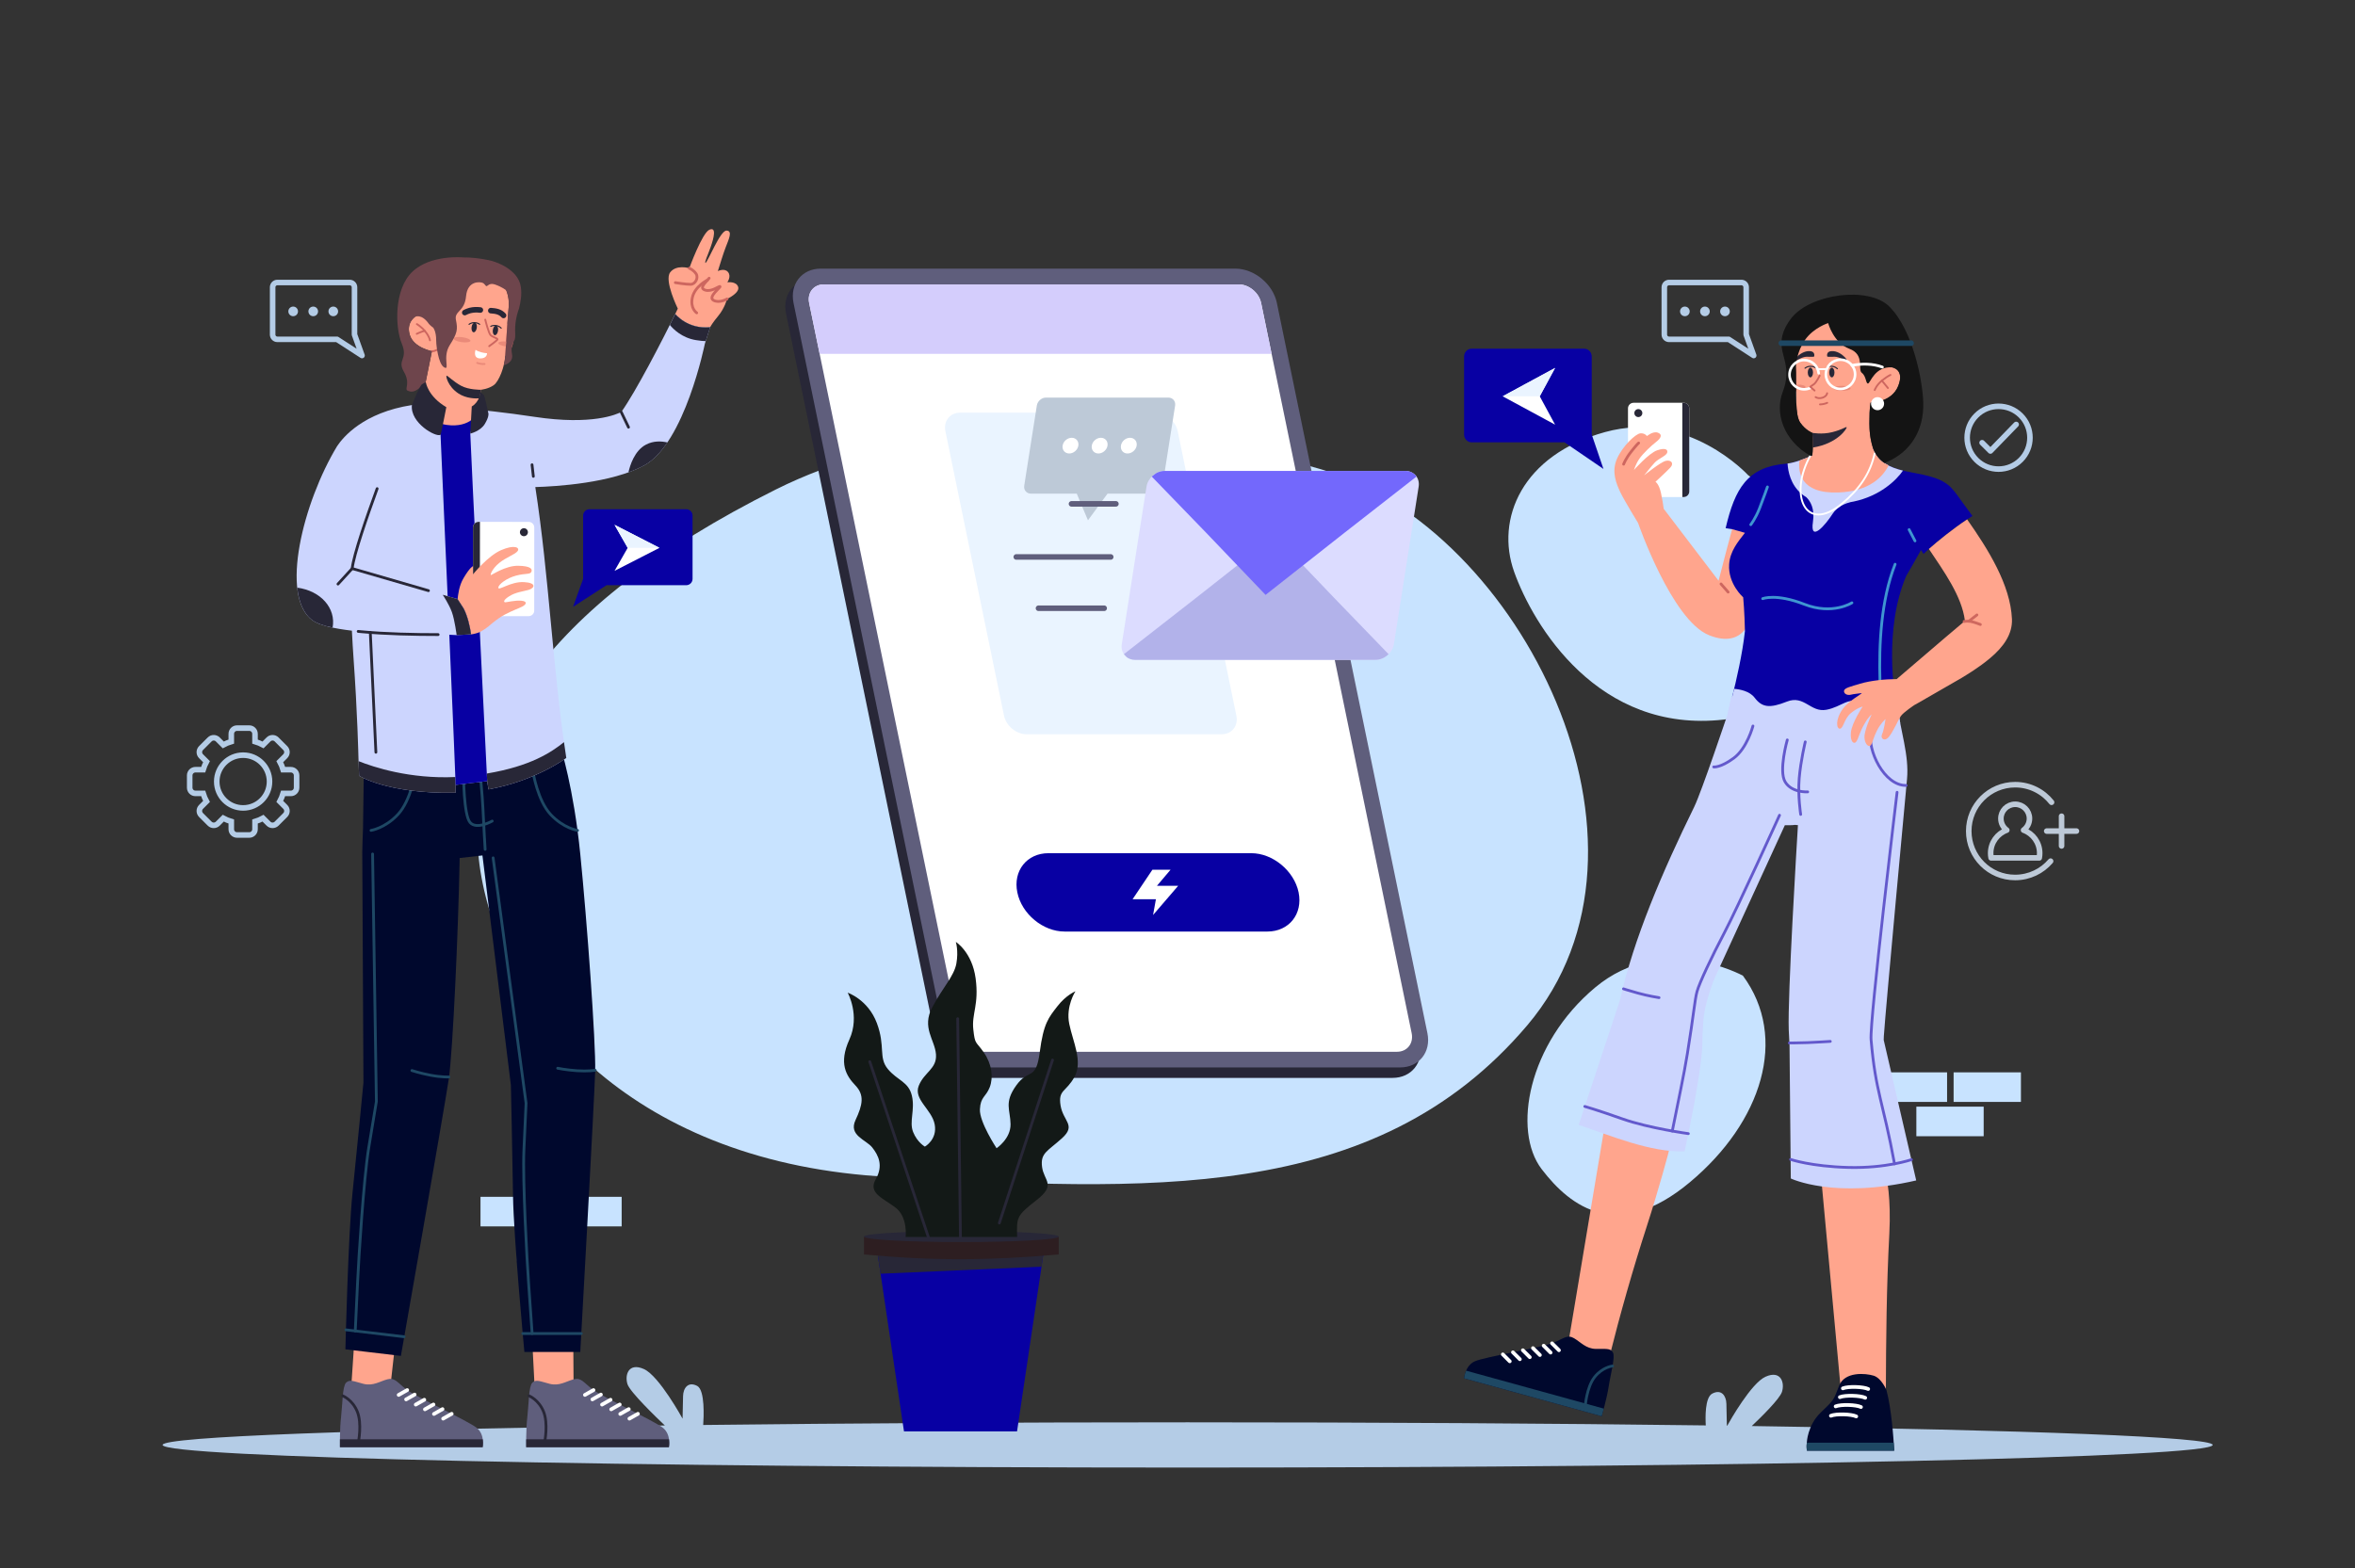 <svg xmlns:inkscape="http://www.inkscape.org/namespaces/inkscape" xmlns:sodipodi="http://sodipodi.sourceforge.net/DTD/sodipodi-0.dtd" xmlns="http://www.w3.org/2000/svg" xmlns:svg="http://www.w3.org/2000/svg" id="Layer_1" x="0px" y="0px" viewBox="0 0 1801.68 1200" style="enable-background:new 0 0 1801.68 1200;" xml:space="preserve" sodipodi:docname="e574cf93-d0ba-40b0-bd45-c2b66b6b2fed.svg"><rect x="0" y="0" width="1801.68" height="1200" fill="#333333" stroke="none"/><defs id="defs154"></defs><style type="text/css" id="style1">	.st0{display:none;fill-rule:evenodd;clip-rule:evenodd;fill:#EAF4FF;}	.st1{fill-rule:evenodd;clip-rule:evenodd;fill:#C8E3FF;}	.st2{fill-rule:evenodd;clip-rule:evenodd;fill:#B4CCE6;}			.st3{fill-rule:evenodd;clip-rule:evenodd;fill:none;stroke:#B4CCE6;stroke-width:4.252;stroke-linecap:round;stroke-linejoin:round;stroke-miterlimit:22.926;}	.st4{fill-rule:evenodd;clip-rule:evenodd;fill:none;stroke:#B4CCE6;stroke-width:4.252;stroke-miterlimit:22.926;}	.st5{fill-rule:evenodd;clip-rule:evenodd;fill:#FFA58D;}	.st6{fill-rule:evenodd;clip-rule:evenodd;fill:#5F5E7C;}	.st7{fill-rule:evenodd;clip-rule:evenodd;fill:#282737;}			.st8{fill-rule:evenodd;clip-rule:evenodd;fill:none;stroke:#282737;stroke-width:2.126;stroke-linecap:round;stroke-linejoin:round;stroke-miterlimit:22.926;}			.st9{fill-rule:evenodd;clip-rule:evenodd;fill:none;stroke:#FFFFFF;stroke-width:2.835;stroke-linecap:round;stroke-linejoin:round;stroke-miterlimit:22.926;}	.st10{fill-rule:evenodd;clip-rule:evenodd;fill:#00082D;}			.st11{fill-rule:evenodd;clip-rule:evenodd;fill:none;stroke:#1E4864;stroke-width:2.126;stroke-linecap:round;stroke-linejoin:round;stroke-miterlimit:22.926;}			.st12{fill-rule:evenodd;clip-rule:evenodd;fill:none;stroke:#CD665F;stroke-width:2.126;stroke-linecap:round;stroke-linejoin:round;stroke-miterlimit:22.926;}	.st13{fill-rule:evenodd;clip-rule:evenodd;fill:#CCD5FE;}	.st14{fill-rule:evenodd;clip-rule:evenodd;fill:#0800A3;}	.st15{fill-rule:evenodd;clip-rule:evenodd;fill:#CD665F;}			.st16{fill-rule:evenodd;clip-rule:evenodd;fill:none;stroke:#282737;stroke-width:0.85;stroke-linecap:round;stroke-linejoin:round;stroke-miterlimit:22.926;}	.st17{fill-rule:evenodd;clip-rule:evenodd;fill:#EA8A79;}			.st18{fill-rule:evenodd;clip-rule:evenodd;fill:none;stroke:#282737;stroke-width:4.252;stroke-linecap:round;stroke-linejoin:round;stroke-miterlimit:22.926;}			.st19{fill-rule:evenodd;clip-rule:evenodd;fill:none;stroke:#CD665F;stroke-width:1.417;stroke-linecap:round;stroke-linejoin:round;stroke-miterlimit:22.926;}	.st20{fill-rule:evenodd;clip-rule:evenodd;fill:#6E454C;}			.st21{fill-rule:evenodd;clip-rule:evenodd;fill:none;stroke:#EA8A79;stroke-width:1.417;stroke-linecap:round;stroke-linejoin:round;stroke-miterlimit:22.926;}	.st22{fill-rule:evenodd;clip-rule:evenodd;fill:#FFFFFF;}	.st23{fill-rule:evenodd;clip-rule:evenodd;fill:#D4CDFC;}	.st24{fill-rule:evenodd;clip-rule:evenodd;fill:#EAF4FF;}	.st25{fill-rule:evenodd;clip-rule:evenodd;fill:#BDC9D7;}	.st26{fill-rule:evenodd;clip-rule:evenodd;fill:#DCDCFF;}	.st27{fill-rule:evenodd;clip-rule:evenodd;fill:#B2B2EA;}	.st28{fill-rule:evenodd;clip-rule:evenodd;fill:#7368FC;}			.st29{fill-rule:evenodd;clip-rule:evenodd;fill:none;stroke:#5F5E7C;stroke-width:4.252;stroke-linecap:round;stroke-linejoin:round;stroke-miterlimit:22.926;}			.st30{fill-rule:evenodd;clip-rule:evenodd;fill:none;stroke:#BDC9D7;stroke-width:4.252;stroke-linecap:round;stroke-linejoin:round;stroke-miterlimit:22.926;}	.st31{fill-rule:evenodd;clip-rule:evenodd;fill:#2D1E21;}	.st32{fill-rule:evenodd;clip-rule:evenodd;fill:#131917;}			.st33{fill-rule:evenodd;clip-rule:evenodd;fill:none;stroke:#3F96D1;stroke-width:2.126;stroke-linecap:round;stroke-linejoin:round;stroke-miterlimit:22.926;}			.st34{fill-rule:evenodd;clip-rule:evenodd;fill:none;stroke:#FFFFFF;stroke-width:1.417;stroke-linecap:round;stroke-linejoin:round;stroke-miterlimit:22.926;}	.st35{fill-rule:evenodd;clip-rule:evenodd;fill:#141414;}	.st36{fill-rule:evenodd;clip-rule:evenodd;fill:none;stroke:#FFFFFF;stroke-width:1.984;stroke-miterlimit:22.926;}			.st37{fill-rule:evenodd;clip-rule:evenodd;fill:none;stroke:#FFFFFF;stroke-width:2.126;stroke-linecap:round;stroke-linejoin:round;stroke-miterlimit:22.926;}			.st38{fill-rule:evenodd;clip-rule:evenodd;fill:none;stroke:#FFFFFF;stroke-width:1.984;stroke-linecap:round;stroke-linejoin:round;stroke-miterlimit:22.926;}	.st39{fill-rule:evenodd;clip-rule:evenodd;fill:#1E4864;}			.st40{fill-rule:evenodd;clip-rule:evenodd;fill:none;stroke:#6359CC;stroke-width:2.126;stroke-linecap:round;stroke-linejoin:round;stroke-miterlimit:22.926;}			.st41{fill-rule:evenodd;clip-rule:evenodd;fill:none;stroke:#CE685F;stroke-width:2.126;stroke-linecap:round;stroke-linejoin:round;stroke-miterlimit:22.926;}			.st42{fill-rule:evenodd;clip-rule:evenodd;fill:none;stroke:#1E4864;stroke-width:4.252;stroke-linecap:round;stroke-linejoin:round;stroke-miterlimit:22.926;}</style><rect y="0" class="st0" width="1801.68" height="1200" id="rect1"></rect><path class="st1" d="M1012.41,359.65c0,0-239-75-419,15s-244,194-225,297c19,103,117,219,312,229c195,10,371,22,488-116  S1162.41,404.65,1012.41,359.65L1012.41,359.65z M1333.41,746.65c35,47.5,14.5,112-40.5,158c-55,46-91,19.5-113.5-10  c-22.5-29.5-10.5-96,41-139C1271.91,712.65,1333.41,746.65,1333.41,746.65L1333.41,746.65z M1337.41,363.65c46,31,78,176-18.5,187  c-96.5,11-146-72.5-160.5-113s6-89.5,69.5-107C1291.41,313.15,1337.41,363.65,1337.41,363.65z" id="path1"></path><path class="st2" d="M908.59,1088.43c144.63,0,280.09,0.87,396.41,2.37c-0.35-5.89-0.72-21.38,4.97-24.35  c7.05-3.67,10.65,1.8,10.8,7.73c0.13,5.2,0.32,14.6,0.37,16.84l0.28,0c2.25-4.05,18.42-32.59,29.28-37.47  c11.7-5.25,14.85,4.42,12.6,11.55c-1.74,5.5-16.49,19.91-23.12,26.18c212.44,3.1,352.62,8.42,352.62,14.46  c0,9.56-351.1,17.32-784.2,17.32s-784.2-7.75-784.2-17.32c0-6.34,154.2-11.88,384.24-14.9c-6.12-5.79-26.67-25.56-28.59-31.61  c-2.25-7.13,0.9-16.8,12.6-11.55c11.7,5.25,29.55,37.95,29.55,37.95s0.22-11.4,0.38-17.33s3.75-11.4,10.8-7.73  c6.1,3.18,5.01,24.27,4.61,29.9C648.34,1089.17,774.53,1088.43,908.59,1088.43z" id="path2"></path><g id="g4">	<path class="st3" d="M267.57,216.19H212.2c-1.99,0-3.62,1.63-3.62,3.62v36.25c0,1.99,1.63,3.62,3.62,3.62h45.63l19.13,12.38   l-5.75-16v-36.25C271.2,217.82,269.57,216.19,267.57,216.19z" id="path3"></path>	<path class="st2" d="M239.64,234.6c-2.04,0-3.69,1.65-3.69,3.69c0,2.04,1.65,3.69,3.69,3.69c2.04,0,3.69-1.65,3.69-3.69   C243.33,236.25,241.67,234.6,239.64,234.6L239.64,234.6z M254.98,234.6c-2.04,0-3.69,1.65-3.69,3.69c0,2.04,1.65,3.69,3.69,3.69   s3.69-1.65,3.69-3.69C258.67,236.25,257.02,234.6,254.98,234.6L254.98,234.6z M224.29,234.6c-2.04,0-3.69,1.65-3.69,3.69   c0,2.04,1.65,3.69,3.69,3.69s3.69-1.65,3.69-3.69C227.98,236.25,226.33,234.6,224.29,234.6z" id="path4"></path></g><path class="st4" d="M160.42,565.85l-6.63,6.63c-1.7,1.7-1.7,4.49,0,6.19l4.19,4.19c-1.05,1.94-1.91,3.99-2.55,6.15h-5.92  c-2.41,0-4.38,1.97-4.38,4.38v9.38c0,2.41,1.97,4.38,4.38,4.38h5.92c0.64,2.15,1.49,4.21,2.55,6.15l-4.19,4.19  c-1.7,1.7-1.7,4.49,0,6.19l6.63,6.63c1.7,1.7,4.49,1.7,6.19,0l4.19-4.19c1.94,1.05,3.99,1.91,6.15,2.55v5.92  c0,2.41,1.97,4.38,4.38,4.38h9.38c2.41,0,4.38-1.97,4.38-4.38v-5.92c2.15-0.64,4.21-1.49,6.15-2.55l4.19,4.19  c1.7,1.7,4.49,1.7,6.19,0l6.63-6.63c1.7-1.7,1.7-4.49,0-6.19l-4.19-4.19c1.05-1.94,1.91-3.99,2.55-6.15h5.92  c2.41,0,4.38-1.97,4.38-4.38v-9.38c0-2.41-1.97-4.38-4.38-4.38h-5.92c-0.64-2.15-1.49-4.21-2.55-6.15l4.19-4.19  c1.7-1.7,1.7-4.49,0-6.19l-6.63-6.63c-1.7-1.7-4.49-1.7-6.19,0l-4.19,4.19c-1.94-1.05-3.99-1.91-6.15-2.55v-5.92  c0-2.41-1.97-4.38-4.38-4.38h-9.38c-2.41,0-4.38,1.97-4.38,4.38v5.92c-2.15,0.64-4.21,1.49-6.15,2.55l-4.19-4.19  C164.91,564.15,162.12,564.15,160.42,565.85L160.42,565.85z M186.01,577.89c-11.15,0-20.19,9.04-20.19,20.19  c0,11.15,9.04,20.19,20.19,20.19c11.15,0,20.19-9.04,20.19-20.19C206.2,586.92,197.16,577.89,186.01,577.89z" id="path5"></path><g id="g66">	<path class="st1" d="M367.6,915.87h51.5v22.63h-51.5V915.87L367.6,915.87z M395.6,942.12h51.5v22.63h-51.5V942.12L395.6,942.12z    M424.1,915.87h51.5v22.63h-51.5V915.87z" id="path6"></path>	<polygon class="st5" points="438.61,1030.9 438.83,1060.9 408.98,1060.9 407.48,1031.72  " id="polygon6"></polygon>	<path class="st6" d="M402.56,1107.47h109.2c0,0,1.88-9.45-4.42-14.7s-47.02-24-54.15-29.63c-7.13-5.63-8.72-9.13-14.42-7.59   s-10.88,5.29-18.15,3.45c-7.27-1.84-10.5-3.71-13.35-0.9c-2.85,2.81-2.7,16.54-3.82,26.06   C402.32,1093.69,402.56,1107.47,402.56,1107.47z" id="path7"></path>	<path class="st7" d="M402.56,1107.47h109.2c0,0,0.54-2.72,0.07-6.06H402.56C402.52,1105,402.56,1107.47,402.56,1107.47z" id="path8"></path>	<path class="st8" d="M416.72,1103.44c0,0,2.85-14.1-0.9-23.25c-3.75-9.15-11.07-12-11.07-12" id="path9"></path>	<line class="st9" x1="481.52" y1="1085.62" x2="488.05" y2="1081.92" id="line9"></line>	<line class="st9" x1="474.5" y1="1082.04" x2="481.03" y2="1078.33" id="line10"></line>	<line class="st9" x1="467.59" y1="1078.5" x2="474.11" y2="1074.8" id="line11"></line>	<line class="st9" x1="460.58" y1="1074.88" x2="467.1" y2="1071.17" id="line12"></line>	<line class="st9" x1="453.19" y1="1070.9" x2="459.71" y2="1067.2" id="line13"></line>	<line class="st9" x1="447.5" y1="1067.47" x2="454.03" y2="1063.76" id="line14"></line>	<polygon class="st5" points="301.85,1032.57 298.53,1062.38 268.89,1058.87 270.84,1029.72  " id="polygon14"></polygon>	<path class="st10" d="M346.27,576.3c0,0,0.89,4.51,1.96,12.88c3.84-1.78,8.14-2.89,12.87-2.83c2.26,0.03,4.39,0.33,6.4,0.84v-19.79   l57.39-6.29l3.98,10.73c0,0,9.97,30.75,15.07,81.75s12,144.6,11.4,166.2c-0.6,21.6-11.4,214.8-11.4,214.8h-42.75   c0,0-8.25-87.6-8.7-119.4c-0.45-31.8-1.65-84.9-1.65-84.9l-21.75-175.65l-17.44,1.97c-0.01,0.88-0.03,1.76-0.04,2.66   c-0.95,51.25-5.13,145.01-8.27,166.38c-3.14,21.38-36.64,211.96-36.64,211.96l-42.45-5.04c0,0,2.13-87.96,5.43-119.59   c3.3-31.63,8.37-84.5,8.37-84.5l-0.81-159.39h0l0-0.01l-0.08-16.09h0v-0.02l-0.01-1.48l0.03-0.29c0.05-2.96,0.18-9.36,0.55-17.5   l0.87-62.6l7.25-6.42l57.73,0.52L346.27,576.3z" id="path14"></path>	<path class="st6" d="M260.06,1107.47h109.2c0,0,1.88-9.45-4.42-14.7c-6.3-5.25-47.02-24-54.15-29.63   c-7.13-5.63-8.72-9.13-14.42-7.59c-5.7,1.54-10.88,5.29-18.15,3.45c-7.27-1.84-10.5-3.71-13.35-0.9   c-2.85,2.81-2.7,16.54-3.82,26.06C259.82,1093.69,260.06,1107.47,260.06,1107.47z" id="path15"></path>	<path class="st7" d="M260.06,1107.47h109.2c0,0,0.54-2.72,0.07-6.06H260.06C260.02,1105,260.06,1107.47,260.06,1107.47z" id="path16"></path>	<path class="st8" d="M274.22,1103.44c0,0,2.85-14.1-0.9-23.25c-3.75-9.15-11.07-12-11.07-12" id="path17"></path>	<line class="st9" x1="339.02" y1="1085.62" x2="345.55" y2="1081.92" id="line17"></line>	<line class="st9" x1="332" y1="1082.04" x2="338.53" y2="1078.33" id="line18"></line>	<line class="st9" x1="325.09" y1="1078.5" x2="331.61" y2="1074.8" id="line19"></line>	<line class="st9" x1="318.08" y1="1074.88" x2="324.6" y2="1071.17" id="line20"></line>	<line class="st9" x1="310.69" y1="1070.9" x2="317.21" y2="1067.2" id="line21"></line>	<line class="st9" x1="305" y1="1067.47" x2="311.53" y2="1063.76" id="line22"></line>	<path class="st11" d="M426.64,817.47c0,0,6.53,1.35,14.81,1.91c8.29,0.56,13.9-0.34,13.9-0.34" id="path22"></path>	<line class="st11" x1="444.72" y1="1020.49" x2="399.92" y2="1020.49" id="line23"></line>	<path class="st11" d="M377.26,656.45l25.2,187.8c0,0-0.6,11.85-1.65,35.85c-1.05,24,2.4,85.65,3.6,102   c1.2,16.35,2.7,38.39,2.7,38.39" id="path23"></path>	<path class="st11" d="M407.85,591.12c0,0,3.45,21.45,13.35,32.1c9.9,10.65,20.63,12.25,20.63,12.25" id="path24"></path>	<path class="st11" d="M315.12,819.22c0,0,6.32,2.11,14.48,3.64c8.16,1.54,13.84,1.3,13.84,1.3" id="path25"></path>	<line class="st11" x1="309.14" y1="1022.95" x2="264.65" y2="1017.67" id="line25"></line>	<path class="st11" d="M285.05,653.5l2.89,189.46c0,0-1.99,11.7-5.86,35.41c-3.87,23.71-7.71,85.34-8.45,101.71   c-0.74,16.38-1.84,38.44-1.84,38.44" id="path26"></path>	<path class="st11" d="M367.11,589.99c0,0,1.95,18.6,2.4,29.4c0.45,10.8,1.65,30.6,1.65,30.6" id="path27"></path>	<path class="st11" d="M376.56,628.32c0,0-12,6.9-16.95,1.05c-4.95-5.85-4.95-36.45-4.95-36.45" id="path28"></path>	<path class="st11" d="M317.82,591.12c0,0-3.45,21.45-13.35,32.1c-9.9,10.65-20.63,12.25-20.63,12.25" id="path29"></path>	<path class="st5" d="M518.55,236.16c0,0-10.58-21.46-5.85-27.72c4.73-6.26,14.63-3.19,14.63-3.19s9.82-27.03,15.4-29.46   c5.58-2.43,3.43,6.21,0.98,13.17c-2.44,6.97-4.8,11.51-4.02,12.32c2.11-1.25,11.28-25,16.15-24.82c4.88,0.19,1.69,6.63-0.69,12.88   c-2.19,5.76-4.04,12.15-5.95,18.1l0,0.01l0,0.01l0,0l0,0l0,0l0,0c0,0,5.07-2.57,7.79,0.75c2.72,3.32-0.55,7.81-0.55,7.81   s6.89-0.96,8.3,3.58c1.41,4.54-8.52,9.19-8.52,9.19s-1.65,6.85-6.76,13c-4.09,4.92-5.68,7.7-6.15,8.61   c-17.44,1.72-26.7-10.17-26.7-10.17h0C517.31,238.77,517.96,237.41,518.55,236.16z" id="path30"></path>	<path class="st12" d="M516.66,216.28c0,0,8.2,1.38,11.77,1.31s6.17-5.13,4.06-8.17c-2.11-3.04-5.17-4.18-5.17-4.18" id="path31"></path>	<path class="st12" d="M556.22,228.8c0,0-5.99,3.52-10.44,0.96c-4.45-2.56,5.87-10.07,5.07-10.52c-0.8-0.45-6.39,4.39-11.41,2.74   s0.75-5.98,3.08-9.1" id="path32"></path>	<path class="st12" d="M533,239.41c0,0-5.26-3.38-3.27-11.92c1.99-8.54,11.62-13.24,11.62-13.24" id="path33"></path>	<path class="st13" d="M409.53,372.73c10.68,69.21,13.11,137.82,23.7,207.27c0,0-22.86,17.38-59.53,24.09l-0.99-6.32l-24.13,2.88v6   c-0.24,0.01-0.47,0.01-0.71,0.02c-51.45,0.9-73.16-13.01-73.16-13.01l-0.49-14.25c0,0-0.76-34.1-3.76-75.85   c-0.41-5.66-0.83-12.8-1.25-20.93c-13.71-1.63-24.89-4.11-30.04-7.82c-25.54-18.43-7.06-90.72,18.71-133.35   c4.63-7,20.19-25.72,57.22-31.48c0.6-0.09,1.21-0.18,1.81-0.27c8.55,0.43,48.79,2.71,91.8,9.25c44.62,6.78,63.6-2.13,66.35-3.61   c0.16-0.03,0.28-0.09,0.36-0.2c10.86-15.25,31.39-54.77,41.15-74.93h0c0,0,9.26,11.9,26.7,10.17c-1.39,4.24-2.72,8.48-4.03,12.7   c-0.03,0.13-15.32,76-46.29,92.99C468.15,369.71,425.52,372.26,409.53,372.73L409.53,372.73z M539.27,263.12l-0.38,1.22   C539.13,263.6,539.25,263.18,539.27,263.12z" id="path34"></path>	<path class="st7" d="M431.47,567.93c0.56,4.02,1.15,8.05,1.76,12.08c0,0-22.86,17.38-59.53,24.09l-0.99-6.32l-0.29-5.83   C406.12,586.33,421.92,575.58,431.47,567.93L431.47,567.93z M348.59,600.66v6c-0.24,0.01-0.47,0.01-0.71,0.02   c-51.45,0.9-73.16-13.01-73.16-13.01l-0.38-11.19c11.58,4.62,39.24,13.74,74.05,12.14C348.52,598.08,348.59,600.18,348.59,600.66z" id="path35"></path>	<path class="st7" d="M510.59,338.59c-5.17,7.63-11.03,13.89-17.61,17.5c-3.72,2.04-7.84,3.83-12.2,5.4   c1.11-5.07,4.58-16.69,13.55-21.32C500,337.24,505.97,337.53,510.59,338.59z" id="path36"></path>	<path class="st7" d="M254.46,480.3c-6.79-1.43-12.14-3.23-15.27-5.49c-6.9-4.98-10.59-13.9-11.78-25.11   C245.42,452.13,257.19,465.44,254.46,480.3z" id="path37"></path>	<path class="st14" d="M372.72,597.78l-24.13,2.88c0-2.68-2.3-56.34-4.85-114.93l5.62,0.3l11.04-0.58   c-0.91-6.37-2.73-14.16-5.76-19.91l-4.58-7.08l-7.6-2.21c-2.77-63.32-5.42-123.5-5.42-123.5l-4.63-6.47   c0.06-5.56,6.62-5.94,14.06-8.25c7.44-2.31,18.81,0.13,18.81,0.13s-5.35,11.35-5.48,13.66   C359.67,334.13,372.72,597.78,372.72,597.78z" id="path38"></path>	<path class="st7" d="M512.46,248.64c1.52-3.05,2.91-5.88,4.14-8.4h0c0,0,9.26,11.9,26.7,10.17c-1.17,3.55-2.29,7.11-3.39,10.65   c-2.03-0.07-4.48-0.3-7.43-0.78C521.64,258.53,515.03,251.81,512.46,248.64z" id="path39"></path>	<path class="st15" d="M384.32,273.59c0,0,7.21-1.86,8.7-13.82c1.5-11.97-6.25-12.42-6.25-12.42L384.32,273.59z" id="path40"></path>	<path class="st5" d="M323.68,216.5c0,0,10.08-15.71,36.12-11.99c26.03,3.71,30.34,20.17,29.36,30.71   c-0.99,10.54-2.14,29.94-2.66,37.65c-0.52,7.71-4.64,18.93-8.82,21.91c-4.18,2.97-9.85,3.49-9.85,3.49l-0.7,6.54h0   c0,0-0.85,8.8-0.97,9.97c-0.12,1.17-6.14,12.99-24.5,10.37c-18.36-2.61-18.11-22.37-18.11-22.37l6.89-34.04   c0,0-13.86-2.65-16.89-12.3c-3.03-9.64,4.05-14.01,4.05-14.01S315.18,230.05,323.68,216.5z" id="path41"></path>	<path class="st16" d="M358.86,248.18c0.69-0.5,2.2-1.37,4.16-1.3c2.71,0.1,3.89,1.32,3.89,1.32" id="path42"></path>	<path class="st7" d="M363.28,246.9c1.1,0.15,1.77,1.92,1.49,3.96c-0.28,2.04-1.4,3.57-2.5,3.41c-1.1-0.15-1.77-1.92-1.49-3.96   C361.06,248.27,362.18,246.75,363.28,246.9z" id="path43"></path>	<path class="st16" d="M383.42,251.11c-0.59-0.62-1.93-1.73-3.88-1.99c-2.69-0.37-4.06,0.63-4.06,0.63" id="path44"></path>	<path class="st7" d="M379.54,249.12c-1.1-0.15-2.22,1.38-2.5,3.41c-0.28,2.04,0.39,3.81,1.49,3.96c1.1,0.15,2.22-1.38,2.5-3.41   C381.3,251.04,380.64,249.27,379.54,249.12z" id="path45"></path>	<path class="st17" d="M353.73,258.04c3.55,0.49,6.31,1.73,6.17,2.77c-0.14,1.05-3.14,1.5-6.69,1.02c-3.55-0.49-6.31-1.73-6.17-2.77   C347.19,258,350.18,257.55,353.73,258.04z" id="path46"></path>	<path class="st18" d="M355.57,239.2c0.95-0.51,3.3-1.65,6.1-1.99c2.67-0.33,4.85-0.11,5.83,0.02" id="path47"></path>	<path class="st18" d="M375.49,237.71c3.71,0.26,7.15,0.77,9.75,3.68" id="path48"></path>	<path class="st19" d="M318.94,248.03c0,0,3.34,1.86,6.51,5.77c3.17,3.92,3.48,6.65,3.48,6.65" id="path49"></path>	<path class="st19" d="M318.83,255.47c0,0,2.65-1.25,3.98-1.69c1.33-0.44,2.15-0.57,2.15-0.57" id="path50"></path>	<path class="st19" d="M336.87,266.05c-1.56,1.26-4.38,2.98-6.43,2.7" id="path51"></path>	<path class="st20" d="M328.18,247.93c0,0,1.4,1.55,3.26,2.82v0c0,0,2.31,2.85,2.26,9.76c-0.01,0.9,0.04,1.77,0.12,2.58l0,0   c0,0,1.25,15.41,6,18.04c4.75,2.62-1.63-7.75,4.25-17c5.88-9.25,6.22-12.14,4.75-19.25c-1.47-7.11,6.62-6.06,7.75-18.25   c1.13-12.19,10.97-10.97,12.72-10.16c1.75,0.81,2.12,2.56,2.97,2.5c0.84-0.06,2.15-2.61,6.26-1.31c5.78,1.96,8.66,4.44,8.78,4.55   c1.86,4.52,2.21,9.16,1.85,13.02c-0.71,7.55-1.5,19.63-2.08,28.71c-0.2,2.98-0.38,5.96-0.58,8.94c-0.14,2.06-0.54,4.37-1.12,6.71   c1.93-0.63,7.51-2.6,6.33-8.58c-0.57-2.86-0.36-5.09,0.2-6.97l0,0l0,0c0.48-1.63,1.22-2.99,1.94-4.26   c0.28-1.26,0.44-2.81,0.32-4.69c-0.38-6.25,0.6-12.72,2.92-19.02c1.19-4.87,2.29-10.27,1.37-16.63   c-2-13.75-20.26-19.17-20.26-19.17l0,0c-1.3-0.46-2.74-0.87-4.35-1.2c-6.85-1.43-13.42-2.13-19.49-2.08l0,0   c0,0-25.01-2.42-39.01,11.08c-14,13.5-13.13,42.5-8,54.75c5.13,12.25-3.75,12.37,1.63,21.62c5.37,9.25,0.13,13.25,2.87,14.5   c2.75,1.25,5.13,1.13,8.88-1.87c2.39-1.91-1,2.1,4.26-1.34l5.46-26.98c0,0-13.86-2.66-16.89-12.3c-3.03-9.64,4.05-14.01,4.05-14.01   s-0.17-1.25-0.3-3.32c0.06,2.1,0.3,3.32,0.3,3.32l0,0C317.6,242.44,322.53,239.77,328.18,247.93z" id="path52"></path>	<path class="st17" d="M387.24,261.36l-0.25,3.81c-3.34-0.52-5.87-1.71-5.73-2.71C381.4,261.49,384.01,261.03,387.24,261.36z" id="path53"></path>	<path class="st19" d="M371.24,244.61c0,0,2.57,10.57,4.19,11.97c1.63,1.4,5.32,2.35,5.22,3.1c-0.1,0.74-6.39,5.22-6.39,5.22" id="path54"></path>	<path class="st7" d="M367.82,298.27l-0.7,6.54c-3.15,0.25-10.36,0.27-16.46-3.75c-8.06-5.3-9.87-13.65-8.93-13.56   c0.93,0.09,5.17,4.53,11.06,7.72C358.68,298.41,367.82,298.27,367.82,298.27z" id="path55"></path>	<path class="st21" d="M365.08,277.71c1.95,0.74,3.83,0.93,5.63,0.84" id="path56"></path>	<line class="st8" x1="480.83" y1="326.91" x2="475.25" y2="315.31" id="line56"></line>	<g id="g59">		<path class="st22" d="M404.48,399.38l-38.35-0.02c-2.34,0-4.26,1.91-4.26,4.26l-0.03,63.62c0,2.34,1.91,4.26,4.26,4.26l38.35,0.02    c2.34,0,4.26-1.91,4.26-4.26l0.03-63.62C408.74,401.3,406.82,399.38,404.48,399.38z" id="path57"></path>		<path class="st7" d="M367.17,399.36l-1.04,0c-2.34,0-4.26,1.91-4.26,4.26l-0.03,63.62c0,2.34,1.91,4.26,4.26,4.26l1.04,0    L367.17,399.36z" id="path58"></path>		<path class="st7" d="M400.82,404.21c-1.69,0-3.06,1.37-3.06,3.06c0,1.69,1.37,3.06,3.06,3.06c1.69,0,3.06-1.37,3.06-3.06    C403.88,405.58,402.51,404.21,400.82,404.21z" id="path59"></path>	</g>	<path class="st5" d="M373.73,479.35c0.06-0.06,0.11-0.12,0.17-0.19c0.8-0.68,1.61-1.37,2.44-2.04l0,0   c0.23-0.21,0.45-0.39,0.66-0.53c3.08-2.47,6.31-4.77,9.31-6.34c6.54-3.41,9.88-4.37,13.19-6.04c3.31-1.67,4.23-4.12-0.78-4.52   c-5.01-0.39-10.77,1.21-12.12,1.21c-1.35,0-1.81-1.58,3.03-4.64c4.83-3.06,10.17-3.56,14.72-4.83c4.55-1.28,6.61-5.4-3.48-5.97   c-10.1-0.57-19.48,6.83-19.62,4.34c-0.14-2.49,6.33-7.39,13.58-9.31c7.25-1.92,10.59-0.71,11.66-2.84   c1.07-2.13-0.43-4.55-10.1-4.69c-9.67-0.14-20.12,7.11-20.83,7.11c-0.71,0,0.85-4.76,6.33-9.24c5.48-4.48,12.3-6.54,14.15-9.17   c1.85-2.63-2.49-5.12-12.73-0.64c-10.24,4.48-21.44,18.49-21.44,18.49v-6.26c0,0-2.24,0.64-7.29,9.24   c-3.41,5.82-4.02,12.19-4.51,15.99l4.58,7.08c3.03,5.75,4.85,13.54,5.76,19.91c0,0,2.83-0.3,6.14-1.55   C366.54,483.9,369.73,482.51,373.73,479.35z" id="path60"></path>	<line class="st8" x1="258.57" y1="446.95" x2="269.44" y2="435.07" id="line60"></line>	<path class="st22" d="M363.82,267.69c2.19,1.59,6.09,2.46,8.78,2.62c0,0,0.22,4.16-5.41,3.97   C361.57,274.09,363.82,267.69,363.82,267.69z" id="path61"></path>	<path class="st8" d="M335.2,485.62c-17.76,0.01-40-0.44-58.91-2.22c-0.76-0.07-1.52-0.15-2.27-0.22 M288.53,373.93   c-7.66,20.91-17.93,50.58-19.09,61.14L327.79,452" id="path62"></path>	<path class="st7" d="M341.46,311.6c0,0-4.05,20.93-4.43,21.15c-3.49,2.09-23.4-9.09-21.91-22.77c0,0,5.86-14.73,7.78-15.97   c1.91-1.24,2.92-1.43,2.92-1.43S327.17,303.17,341.46,311.6z" id="path63"></path>	<path class="st7" d="M360.92,311.04l-1.13,20.78c0,0,7.65-1.8,11.03-7.27c3.37-5.48,2.87-8,2.87-8s-2.72-13.38-3.62-14.35   c-0.9-0.98-2.47-1.84-2.47-1.84S366.83,307.62,360.92,311.04z" id="path64"></path>	<path class="st7" d="M360.4,485.45l-11.04,0.58c0,0-1.5-11.63-3.63-17.56c-2.12-5.94-7.01-13.3-7.01-13.3l11.34,3.29l4.58,7.08   C357.67,471.28,359.49,479.08,360.4,485.45z" id="path65"></path>	<line class="st8" x1="407.03" y1="355.66" x2="408.03" y2="364.53" id="line65"></line>	<line class="st8" x1="287.57" y1="575.67" x2="283.3" y2="483.98" id="line66"></line></g><g id="g67">			<ellipse transform="matrix(0.707 -0.707 0.707 0.707 211.128 1179.36)" class="st4" cx="1529.18" cy="334.83" rx="24.03" ry="24.03" id="ellipse66"></ellipse>	<polyline class="st3" points="1516.4,338.8 1522.76,345.13 1542.45,324.82  " id="polyline66"></polyline></g><g id="g68">	<path class="st3" d="M1332.28,216.19h-55.38c-1.99,0-3.62,1.63-3.62,3.62v36.25c0,1.99,1.63,3.62,3.62,3.62h45.63l19.13,12.38   l-5.75-16v-36.25C1335.9,217.82,1334.27,216.19,1332.28,216.19z" id="path67"></path>	<path class="st2" d="M1304.34,234.6c-2.04,0-3.69,1.65-3.69,3.69c0,2.04,1.65,3.69,3.69,3.69s3.69-1.65,3.69-3.69   C1308.03,236.25,1306.38,234.6,1304.34,234.6L1304.34,234.6z M1319.68,234.6c-2.04,0-3.69,1.65-3.69,3.69   c0,2.04,1.65,3.69,3.69,3.69c2.04,0,3.69-1.65,3.69-3.69C1323.37,236.25,1321.72,234.6,1319.68,234.6L1319.68,234.6z M1289,234.6   c-2.04,0-3.69,1.65-3.69,3.69c0,2.04,1.65,3.69,3.69,3.69c2.04,0,3.69-1.65,3.69-3.69C1292.68,236.25,1291.03,234.6,1289,234.6z" id="path68"></path></g><g id="g82">	<path class="st7" d="M622.11,213.57c52.9,0,105.74,0,158.64,0c52.85,0,105.74,0,158.64,0c14.43,0,28.76,11.86,31.73,26.29   c19.19,93.16,38.42,186.32,57.61,279.42c19.19,93.1,38.37,186.26,57.56,279.36c2.97,14.43-6.44,26.22-20.87,26.22   c-52.9,0-105.79,0-158.69,0c-52.85,0-105.74,0-158.64,0c-14.43,0-28.66-11.8-31.63-26.22c-19.19-93.1-38.37-186.26-57.56-279.36   c-19.19-93.1-38.37-186.26-57.56-279.42C598.37,225.43,607.68,213.57,622.11,213.57z" id="path69"></path>	<path class="st6" d="M627.86,205.57c52.9,0,105.74,0,158.64,0c52.85,0,105.74,0,158.64,0c14.43,0,28.76,11.86,31.73,26.29   c19.19,93.16,38.42,186.32,57.61,279.42c19.19,93.1,38.37,186.26,57.56,279.36c2.97,14.43-6.44,26.22-20.87,26.22   c-52.9,0-105.79,0-158.69,0c-52.85,0-105.74,0-158.64,0c-14.43,0-28.66-11.8-31.63-26.22c-19.19-93.1-38.37-186.26-57.56-279.36   c-19.19-93.1-38.37-186.26-57.56-279.42C604.12,217.43,613.43,205.57,627.86,205.57z" id="path70"></path>	<path class="st22" d="M630.34,217.62c52.9,0,105.79,0,158.64,0c52.9,0,105.79,0,158.69,0c7.83,0,15.54,6.41,17.15,14.24   c19.21,93.16,38.42,186.32,57.61,279.42c19.19,93.1,38.35,186.27,57.56,279.36c1.61,7.83-3.42,14.24-11.25,14.24   c-52.95,0-105.79,0-158.69,0c-52.9,0-105.79,0-158.69,0c-7.83,0-15.59-6.41-17.2-14.24c-19.21-93.1-38.37-186.26-57.56-279.36   c-19.19-93.1-38.35-186.27-57.56-279.42C617.42,224.03,622.51,217.62,630.34,217.62z" id="path71"></path>	<path class="st23" d="M630.34,217.62c52.9,0,105.79,0,158.64,0c52.9,0,105.79,0,158.69,0c7.83,0,15.54,6.41,17.15,14.24l8.03,38.94   H826.96h-199.9l-8.03-38.94C617.42,224.03,622.51,217.62,630.34,217.62z" id="path72"></path>	<path class="st24" d="M734.59,315.79c24.84,0,49.77,0,74.61,0s49.77,0,74.66,0c7.83,0,15.55,6.42,17.15,14.24   c7.46,36.32,14.97,72.62,22.46,108.87c7.49,36.25,14.91,72.5,22.41,108.75c1.62,7.83-3.47,14.24-11.3,14.24   c-24.89,0-49.82,0-74.66,0c-24.84,0-49.77,0-74.61,0c-7.83,0-15.59-6.41-17.2-14.24c-7.46-36.24-14.95-72.49-22.41-108.75   c-7.46-36.24-14.9-72.56-22.41-108.87C721.67,322.21,726.76,315.79,734.59,315.79z" id="path73"></path>	<g id="g79">		<g id="g75">			<path class="st25" d="M800.19,304.25c15.6,0,31.24,0,46.81,0c15.57,0,31.24,0,46.84,0c3.37,0,5.69,2.77,5.17,6.14     c-1.58,10.22-3.25,20.45-4.83,30.64c-1.58,10.19-3.22,20.43-4.8,30.62c-0.52,3.37-3.7,6.12-7.07,6.12c-10.93,0-21.84,0-32.77,0     c-0.77,0-1.5,0-2.23,0c-2.13,2.87-4.23,5.74-6.33,8.61c-2.9,3.93-5.77,7.87-8.63,11.78c-1.7-3.91-3.33-7.85-5-11.78     c-1.2-2.87-2.4-5.74-3.57-8.61c-0.77,0-1.53,0-2.27,0c-5.33,0-10.64,0-15.9,0c-5.67,0-11.27,0-16.9,0     c-3.33,0-5.66-2.75-5.13-6.12c1.58-10.2,3.22-20.43,4.8-30.62c1.58-10.2,3.25-20.43,4.83-30.64     C793.71,307.02,796.85,304.25,800.19,304.25z" id="path74"></path>			<path class="st22" d="M819.92,335.01c3.32,0,5.58,2.68,5.07,6c-0.52,3.32-3.65,6.02-6.97,6.02c-3.32,0-5.58-2.7-5.07-6.02     C813.47,337.69,816.61,335.01,819.92,335.01L819.92,335.01z M864.5,335.01c3.33,0,5.62,2.68,5.1,6c-0.52,3.32-3.67,6.02-7,6.02     s-5.55-2.7-5.03-6.02C858.08,337.69,861.16,335.01,864.5,335.01L864.5,335.01z M842.23,335.01c3.32,0,5.58,2.68,5.07,6     c-0.52,3.32-3.65,6.02-6.97,6.02c-3.32,0-5.58-2.7-5.07-6.02C835.78,337.69,838.91,335.01,842.23,335.01z" id="path75"></path>		</g>		<g id="g78">			<path class="st26" d="M891.07,360.36c30.67,0,61.34,0,92.02,0s61.34,0,92.01,0c6.67,0,11.28,5.42,10.24,12.04     c-3.16,20.09-6.32,40.2-9.47,60.27c-3.15,20.07-6.31,40.16-9.47,60.23c-1.04,6.62-7.3,12.04-13.97,12.04     c-21.47,0-42.94,0-64.41,0c-18.4,0-36.81,0-55.18,0c-10.47,0-20.9,0-31.31,0c-11.07,0-22.1,0-33.17,0     c-6.6,0-11.18-5.42-10.13-12.04c3.16-20.07,6.28-40.16,9.43-60.23c3.15-20.07,6.31-40.18,9.47-60.27     C878.17,365.78,884.47,360.36,891.07,360.36z" id="path76"></path>			<path class="st27" d="M868.37,504.93c30.67,0,61.34,0,92.01,0s61.34,0,92.05,0c3.73,0,7.27-1.69,9.9-4.33     c-13.87-14.37-27.77-28.74-41.67-43.11c-15.14-15.81-30.24-31.63-45.34-47.44c-20.1,15.81-40.17,31.63-60.24,47.44     c-18.44,14.37-36.84,28.74-55.24,43.11c0.03,0.06,0.03,0.1,0.1,0.14c0.77,0.76,1.5,1.53,2.23,2.29     C863.9,504.23,866,504.93,868.37,504.93z" id="path77"></path>			<path class="st28" d="M891.07,360.36c30.67,0,61.34,0,92.02,0s61.34,0,92.01,0c3.73,0,6.77,1.69,8.57,4.33     c-18.4,14.37-36.81,28.74-55.21,43.11c-20.1,15.81-40.14,31.63-60.24,47.44c-15.1-15.81-30.24-31.63-45.34-47.44     c-13.94-14.37-27.84-28.74-41.74-43.11c0.03-0.04,0.1-0.08,0.17-0.14c0.97-0.76,2-1.53,2.97-2.29     C886.33,361.06,888.7,360.36,891.07,360.36z" id="path78"></path>		</g>	</g>	<line class="st29" x1="794.5" y1="465.46" x2="844.75" y2="465.46" id="line79"></line>	<line class="st29" x1="777.5" y1="426.21" x2="849.75" y2="426.21" id="line80"></line>	<line class="st29" x1="819.75" y1="385.58" x2="853.71" y2="385.58" id="line81"></line>	<g id="g81">		<path class="st14" d="M802.1,652.91c25.83,0,51.71,0,77.58,0c25.83,0,51.71,0,77.63,0c16.46,0,32.77,13.51,36.19,30.01l0,0    c3.37,16.51-7.39,29.95-23.85,29.95c-25.93,0-51.81,0-77.63,0c-25.88,0-51.76,0-77.58,0c-16.51,0-32.77-13.45-36.14-29.95l0,0    C774.88,666.42,785.59,652.91,802.1,652.91z" id="path81"></path>		<polygon class="st22" points="881.62,665.58 895.51,665.58 885.12,677.85 901.37,677.85 882.15,700.21 884.33,688.14     866.48,688.14   " id="polygon81"></polygon>	</g></g><g id="g84">	<path class="st30" d="M1568.8,659c-6.51,7.63-16.23,12.48-27.11,12.5c-19.72,0.04-35.51-15.9-35.51-35.51   c0-19.61,15.9-35.51,35.51-35.51c11.29,0,21.34,5.27,27.85,13.47" id="path82"></path>	<path class="st30" d="M1548.11,635.26c7.2,2.62,12.35,9.53,12.35,17.64c0,1.23-0.12,2.43-0.34,3.59h-36.84   c-0.22-1.16-0.34-2.36-0.34-3.59c0-8.11,5.14-15.01,12.35-17.64c-2.73-1.99-4.51-5.21-4.51-8.85c0-6.04,4.89-10.93,10.93-10.93   c6.04,0,10.93,4.89,10.93,10.93C1552.62,630.06,1550.84,633.28,1548.11,635.26z" id="path83"></path>	<line class="st30" x1="1577.2" y1="624.61" x2="1577.2" y2="647.36" id="line83"></line>	<line class="st30" x1="1588.58" y1="635.99" x2="1565.83" y2="635.99" id="line84"></line></g><path class="st1" d="M1438.1,820.62h51.5v22.63h-51.5V820.62L1438.1,820.62z M1466.1,846.87h51.5v22.63h-51.5V846.87L1466.1,846.87z   M1494.6,820.62h51.5v22.63h-51.5V820.62z" id="path84"></path><g id="g90">	<polygon class="st14" points="670.72,954.86 691.59,1095.36 732.72,1095.36 736.97,1095.36 778.09,1095.36 798.97,954.86    734.84,957.04  " id="polygon84"></polygon>	<polygon class="st7" points="670.72,954.86 673.67,974.72 796.81,969.34 798.97,954.86 734.84,957.04  " id="polygon85"></polygon>	<path class="st31" d="M661,946.3h148.98v13.68c-53.58,4.7-95.91,4.96-148.98,0V946.3z" id="path85"></path>	<path class="st7" d="M735.49,950.49c41.03,0,74.49-1.88,74.49-4.19c0-2.31-33.46-4.19-74.49-4.19c-41.03,0-74.49,1.88-74.49,4.19   C661,948.61,694.46,950.49,735.49,950.49z" id="path86"></path>	<g id="g89">		<path class="st32" d="M778.15,946.59h-85.31c0,0,1.88-15.28-7.87-22.59c-9.75-7.31-21-11.06-15-21.56    c6-10.5,2.06-18.28-2.63-24.28c-4.69-6-18.38-9.19-12.84-21c5.53-11.81,6.94-19.13-0.09-26.53c-7.03-7.41-12.94-16.78-4.59-35.16    s-1.31-35.81-1.31-35.81s15.56,5.25,22.31,23.25s1.03,26.3,8.44,35.2c7.41,8.91,15.84,9.56,18.38,20.44    c2.53,10.88-2.25,19.78,0.94,27.75c3.19,7.97,9,11.16,9,11.16s9.66-5.44,7.5-16.97c-2.16-11.53-16.41-19.13-12.19-29.63    c4.22-10.5,13.97-12.89,13.17-24c-0.8-11.11-11.16-20.44-2.81-36.09s16.69-23.81,18.42-33.47c1.73-9.66-0.42-16.5-0.42-16.5    s12.42,7.73,15.14,27.89c2.72,20.16-3.09,26.91-1.78,39c1.31,12.09,1.88,8.81,8.06,17.72c6.19,8.91,7.41,19.12,4.5,26.63    c-2.91,7.5-7.03,7.13-7.5,16.88c-0.47,9.75,12.75,29.77,12.75,29.77s10.88-7.27,10.69-18.42c-0.19-11.16-5.16-16.41,4.41-29.72    c9.56-13.31,15-3,17.91-25.31c2.91-22.31,6.84-26.53,13.5-35.16c6.66-8.63,13.83-11.48,13.83-11.48s-7.55,11.34-4.73,25.03    c2.81,13.69,10.5,28.59,4.03,40.41c-6.47,11.81-12.66,9.75-10.69,21.94c1.97,12.19,12.19,15,1.13,25.03    c-11.06,10.03-16.69,11.25-15.28,22.03c1.41,10.78,11.16,13.41-4.41,25.5C777.22,930.61,777.87,931.92,778.15,946.59z" id="path87"></path>		<line class="st8" x1="732.68" y1="779.57" x2="734.79" y2="947.43" id="line87"></line>		<line class="st8" x1="665.42" y1="812.48" x2="710.54" y2="947.62" id="line88"></line>		<line class="st8" x1="805.22" y1="811.24" x2="764.54" y2="935.92" id="line89"></line>	</g></g><path class="st14" d="M450.96,389.68h74.03c2.67,0,4.85,2.18,4.85,4.85v48.46c0,2.67-2.18,4.85-4.85,4.85h-61l-25.57,16.54  l7.69-21.39v-48.46C446.12,391.86,448.3,389.68,450.96,389.68z" id="path90"></path><g id="g91">	<polygon class="st22" points="504.53,419.24 470.14,401.61 480.21,419.24 470.14,436.86  " id="polygon90"></polygon>	<polygon class="st24" points="504.53,419.24 470.14,401.61 480.21,419.24  " id="polygon91"></polygon></g><g id="g94">	<path class="st14" d="M1212.09,266.86h-86.35c-3.11,0-5.65,2.69-5.65,5.97v59.68c0,3.28,2.54,5.97,5.65,5.97h71.15l29.82,20.37   l-8.97-26.34v-59.68C1217.74,269.55,1215.2,266.86,1212.09,266.86z" id="path91"></path>	<g id="g93">		<polygon class="st22" points="1149.6,303.27 1189.72,281.56 1177.97,303.27 1189.72,324.98   " id="polygon92"></polygon>		<polygon class="st24" points="1149.6,303.27 1189.72,281.56 1177.97,303.27   " id="polygon93"></polygon>	</g></g><g id="g154">	<g id="g96">		<path class="st22" d="M1249.74,308.23l38.35-0.02c2.34,0,4.26,1.91,4.26,4.26l0.03,63.62c0,2.34-1.91,4.26-4.26,4.26l-38.35,0.02    c-2.34,0-4.26-1.91-4.26-4.26l-0.03-63.62C1245.48,310.15,1247.4,308.23,1249.74,308.23z" id="path94"></path>		<path class="st7" d="M1287.05,308.21l1.04,0c2.34,0,4.26,1.91,4.26,4.26l0.03,63.62c0,2.34-1.91,4.26-4.26,4.26l-1.04,0    L1287.05,308.21z" id="path95"></path>		<path class="st7" d="M1253.4,313.05c1.69,0,3.06,1.37,3.06,3.06c0,1.69-1.37,3.06-3.06,3.06c-1.69,0-3.06-1.37-3.06-3.06    C1250.34,314.43,1251.71,313.05,1253.4,313.05z" id="path96"></path>	</g>	<path class="st5" d="M1328.34,393.47c-5.07,18.02-10.4,38.59-13.56,50.94l-41.96-55.06c-0.37-2.8-1.08-7.54-2.1-12.12   c-1.59-7.12-4.22-8.54-4.22-8.54s8.16-7.45,11.33-10.84c3.18-3.4,0.49-6.19-3.56-5.15s-16.43,11.09-16.43,11.09   s5.64-7.23,8.32-10.02c2.68-2.79,8.6-4.98,9.31-7.34c0.71-2.36-1.37-4-7.72-1.81c-6.35,2.19-17.69,15.01-17.69,15.01   s1.37-4.55,4.11-8.54c2.74-4,9.12-10.05,12.9-12.95c3.78-2.9,4.93-5.75,1.21-7.06c-3.72-1.31-8.27,2.63-8.27,2.63   s-1.64-2.46-5.15-2.08c-3.5,0.38-13.42,9.53-17.8,19.44c-4.38,9.91-0.49,19.17,2.58,25.63c3.07,6.46,13.58,23.55,13.58,23.55   s25.72,74.32,54.22,85.82c28.5,11.5,32.71-15.99,32.71-15.99c5.04-11.3,13.81-43.21,20.15-67.48L1328.34,393.47z" id="path97"></path>	<path class="st14" d="M1397.5,342.99c0,0-19.13,10.87-31.25,11.87c-29.4,2.42-38.95,18.97-46.06,49.33l4.95,0.75l9.82,2.8   c-5.33,6.83-11.42,14.03-12.09,24.11c-1,15,10.75,25.25,10.75,25.25s1.09,11.75,1.33,26c-1.94,17.44-6.58,37.65-9.85,50.55   c11.12,5.48,18.64,9.95,50.27,14.06c32.14,4.18,65.29-3.18,76.37-7.29c0.31,2.9,0.74,5.82,1.24,8.74c0.35-0.77,0.48-1.55,0.35-2.34   c-0.64-3.82-1.81-7.91-3.24-12.32h0c0,0-9.54-52.07,8.27-93.78c3.27-5.66,7.35-12.61,11.28-19.81c0.64,0.99,1.29,1.98,1.95,2.99   c6.33-6.24,23.36-20.35,37.42-29.06c-4.06-5.51-7.99-10.83-11.61-15.92l0-0.01c-1.75-2.46-3.6-4.64-5.53-6.59   c-8.61-7.86-21.52-9.02-33.31-11.59c-10.86-2.37-20.77-5.93-25.47-17.04C1430.63,337.86,1405.63,339.36,1397.5,342.99z" id="path98"></path>	<path class="st13" d="M1397.5,342.99c0,0-17.81,10.13-29.95,11.73c0.38,6.04,2.35,16.21,10.65,23.16l0,0l0,0   c1.1,0.92,2.31,1.78,3.65,2.57c3.05,2.91,6.67,8.64,5.14,18.8c-2.5,16.62,9.75,2.25,15-6c3.7-5.82,10.23-8.14,13.76-9   c0.82-0.14,1.62-0.3,2.42-0.46l0.01,0l0,0c20.23-4.27,32.67-16.35,37.68-23.67c-9.77-2.39-18.44-6.24-22.75-16.41   c-0.24-0.57-0.7-1.07-1.33-1.5c-6.09-1.27-13-2.08-20.47-2.09C1405.73,340.61,1400.48,341.65,1397.5,342.99z" id="path99"></path>	<path class="st5" d="M1393.52,241.3c-24,12.75-19.88,27.25-19.5,43.63c0.38,16.38-0.94,32.62,3.25,38.56   c4.19,5.94,9.19,7.75,9.19,7.75s0.92,10.15-0.03,17.31c-3.02,1.36-6.39,2.76-9.74,3.89c-1.06,8.35,0.29,25.49,29.67,24.44   c24.11-0.86,34.29-12.26,38.53-20.76c-4.79-2.16-8.92-5.67-11.78-12.42l0,0c-1.3-4.34-2.93-10.33-2.93-19.75   c0-13.38,0.94-15.87,0.94-15.87s16,0.13,21.13-12.75c5.12-12.88-4.81-14.22-4.81-14.22   C1458.84,241.74,1420.41,227.01,1393.52,241.3z" id="path100"></path>	<path class="st7" d="M1386.46,331.23c0,0,0.5,5.51,0.38,11.27c19.32-3.05,26.47-15.02,25.93-15.56c-0.56-0.56-3.06,1.75-10.94,3.75   C1393.96,332.69,1386.46,331.23,1386.46,331.23z" id="path101"></path>	<path class="st19" d="M1434.22,298.48c0,0,1.44-4,5.81-7.44c4.38-3.44,6.25-4.12,6.25-4.12" id="path102"></path>	<line class="st19" x1="1444.34" y1="296.92" x2="1439.74" y2="291.28" id="line102"></line>	<path class="st17" d="M1409.28,299.08c3.57,0,6.49-0.86,6.49-1.91c0-1.05-2.91-1.91-6.49-1.91c-3.57,0-6.49,0.86-6.49,1.91   C1402.79,298.23,1405.71,299.08,1409.28,299.08z" id="path103"></path>	<path class="st17" d="M1374.1,294.24l0,3.8c0.24,0.01,0.48,0.01,0.72,0.01c3.58,0,6.49-0.86,6.49-1.91c0-1.06-2.9-1.91-6.49-1.91   C1374.57,294.23,1374.33,294.23,1374.1,294.24z" id="path104"></path>	<path class="st33" d="M1416.79,461.3c0,0-14.81,9.56-36.38,1.13c-21.56-8.44-31.88-4.31-31.88-4.31" id="path105"></path>	<path class="st16" d="M1405.65,282.17c-0.61-0.59-2-1.66-3.95-1.85c-2.7-0.27-4.03,0.78-4.03,0.78" id="path106"></path>	<path class="st7" d="M1401.44,281.34c-1.11,0-2.01,1.67-2.01,3.72c0,2.06,0.9,3.72,2.01,3.72c1.11,0,2.01-1.67,2.01-3.72   C1403.45,283.01,1402.55,281.34,1401.44,281.34z" id="path107"></path>	<path class="st16" d="M1380.91,281.75c0.67-0.53,2.15-1.45,4.11-1.45c2.71,0,3.94,1.17,3.94,1.17" id="path108"></path>	<path class="st7" d="M1385.03,281.34c1.11,0,2.01,1.67,2.01,3.72c0,2.06-0.9,3.72-2.01,3.72c-1.11,0-2.01-1.67-2.01-3.72   C1383.02,283.01,1383.92,281.34,1385.03,281.34z" id="path109"></path>	<path class="st33" d="M1449.84,431.78c-10.81,27.64-12.44,61.31-11.57,89.72" id="path110"></path>	<path class="st15" d="M1373.87,280.93c-1.85,1.02-4.8,3.63-4.72,9.91c0.07,5.88,2.93,8.82,4.95,10.18   c-0.02-5.09,0.05-10.58-0.08-16.09C1373.99,283.58,1373.93,282.25,1373.87,280.93z" id="path111"></path>	<path class="st22" d="M1374.09,299.44c-2.75,0.02-4.97,2.25-4.97,5c0,2.76,2.24,5,5,5l0.14,0   C1374.12,306.36,1374.1,302.99,1374.09,299.44z" id="path112"></path>	<path class="st7" d="M1397.89,272.69c0,0-1-3.69,3.25-4c4.25-0.31,8.16,2.53,10.16,4.59c2,2.06,2.09,3.06,1.34,3.06   s-5.53-3.41-9.03-3.34C1400.11,273.07,1397.86,273.19,1397.89,272.69L1397.89,272.69z M1387.94,272.69c0,0,1-3.69-3.25-4   c-4.25-0.31-8.16,2.53-10.16,4.59c-2,2.06-2.09,3.06-1.34,3.06s5.53-3.41,9.03-3.34C1385.72,273.07,1387.97,273.19,1387.94,272.69z   " id="path113"></path>	<path class="st19" d="M1397.91,308.26c-1.9,0.86-3.76,1.18-5.56,1.21" id="path114"></path>	<path class="st34" d="M1434.22,346.9c-3.39,15.45-11.57,27.33-25.07,38.58c-27.89,23.24-41.28-6.75-23.78-37.5" id="path115"></path>	<path class="st33" d="M1352.16,372.63c0,0-3.13,9-6.13,16.62c-3,7.63-6.63,12.25-6.63,12.25" id="path116"></path>	<path class="st19" d="M1397.83,300.92c-0.42,3.22-6,4.87-8.81,2.97" id="path117"></path>	<path class="st35" d="M1398.61,247.25c0,0,4.05,15.15,16.2,19.65c12.15,4.5,6.15,15.9,9.6,18.45c3.45,2.55,3,8.7,4.8,8.1   c1.8-0.6,5.09-13.14,18.22-12.34c0,0,9.94,1.34,4.81,14.22c-5.12,12.87-21.13,12.75-21.13,12.75s-0.94,2.5-0.94,15.87   c0,1.65,0.05,3.2,0.14,4.65l0.02,0.3l0,0.02c0.01,0.21,0.03,0.43,0.05,0.64v0c0.02,0.21,0.03,0.41,0.05,0.61l0,0.02   c0.02,0.2,0.04,0.4,0.05,0.6l0.03,0.3c0.02,0.2,0.04,0.4,0.06,0.59v0c0.03,0.29,0.07,0.58,0.1,0.87l0.04,0.28   c0.06,0.47,0.12,0.93,0.19,1.38l0.04,0.27l0,0.01l0.04,0.26l0.04,0.24l0,0.02l0.02,0.11l0.03,0.15l0.01,0.05l0.08,0.46l0.04,0.25   l0,0l0.05,0.25c0.05,0.25,0.09,0.49,0.14,0.73l0.04,0.18l0.01,0.05c0.03,0.16,0.06,0.31,0.1,0.47l0.01,0.04l0.04,0.19l0.02,0.08   l0.03,0.15l0.1,0.45l0.05,0.21l0,0.02l0.05,0.22l0.01,0.03l0.05,0.19l0.02,0.07l0.04,0.15l0.03,0.11l0.03,0.1l0.04,0.15l0.02,0.06   l0.05,0.19l0.01,0.02l0.05,0.21l0,0.02l0.05,0.18l0.02,0.06l0.04,0.14l0.03,0.1l0.03,0.1l0.04,0.13l0.02,0.06l0.05,0.17l0.01,0.03   l0.05,0.19l0,0.01l0.05,0.18l0.01,0.05l0.04,0.14l0.02,0.08l0.03,0.1l0.03,0.12l0.02,0.07l0.04,0.15l0.01,0.03l0.05,0.18l0,0.01   l0.06,0.21l0.04,0.14l0.02,0.07l0.03,0.1l0.03,0.11l0.06,0.21l0.01,0.03l0.05,0.17v0l0,0c2.19,5.17,5.13,8.45,8.54,10.66   c1.51-0.6,2.37-1.05,2.37-1.05c16.84-7.35,28.03-23.15,27.32-45.51c-0.51-15.86-7.51-54.66-25.92-73.16   c-15.88-15.95-60.75-9.75-75.15,9c-5.11,6.65-7.07,12.5-7.38,17.39l0,0.04c-0.98,10.94,8.25,20.03,0.9,38.93   c-5.94,15.27-0.12,36.81,21.56,49.02c0.37-0.16,0.74-0.33,1.1-0.49l-0.01,0.04c0.95-7.16,0.03-17.35,0.03-17.35s-5-1.81-9.19-7.75   c-4.19-5.94-2.88-22.19-3.25-38.56c-0.04-1.55-0.1-3.08-0.18-4.6c0-0.07,0.57-11.27,7.22-20.47   C1387.73,250.63,1398.61,247.25,1398.61,247.25z" id="path118"></path>	<path class="st22" d="M1436.42,313.91c2.75,0,5-2.25,5-5c0-2.75-2.25-5-5-5c-2.75,0-5,2.25-5,5   C1431.42,311.67,1433.67,313.91,1436.42,313.91z" id="path119"></path>	<path class="st12" d="M1242.13,355.22c0,0,1.48-4.11,5.91-9.75c4.44-5.64,5.59-6.46,5.59-6.46" id="path120"></path>	<path class="st36" d="M1407.93,275.27c6.18-0.06,11.24,4.89,11.3,11.07c0.06,6.18-4.89,11.24-11.07,11.3   c-6.18,0.06-11.24-4.89-11.3-11.07C1396.8,280.39,1401.75,275.33,1407.93,275.27z" id="path121"></path>	<path class="st37" d="M1440.11,280.92c-7.2-2.71-15.93-2.8-23.2-1.29" id="path122"></path>	<path class="st38" d="M1385.22,296.76c-1.46,0.73-3.11,1.14-4.86,1.16c-6.18,0.06-11.24-4.89-11.3-11.07   c-0.06-6.18,4.89-11.24,11.07-11.3c5.84-0.06,10.68,4.36,11.24,10.06" id="path123"></path>	<line class="st34" x1="1391.19" y1="282.5" x2="1397.01" y2="282.44" id="line123"></line>	<path class="st19" d="M1392.16,287.48c0,0-2.56,5.13-4.31,6.44c-1.75,1.31-2.94,2.06-2.94,2.06l3.31,2.88" id="path124"></path>	<line class="st33" x1="1460.56" y1="405.31" x2="1465.06" y2="413.93" id="line124"></line>	<line class="st12" x1="1322.09" y1="453.09" x2="1316.65" y2="446.87" id="line125"></line>	<path class="st5" d="M1231.01,1039.36l-31.35-10.46l27.99-167.32c0,0,50.15,13.98,49.89,16.09c-0.26,2.11-8.91,33.72-17.55,60.38   C1249.14,971.54,1239.57,1005.24,1231.01,1039.36z" id="path125"></path>	<path class="st5" d="M1393.17,900.02l50,0.75c0,0,3.75,15.5,2.25,43.5c-2.15,40.19-2.51,80.73-2.65,121l-34.84-5.8L1393.17,900.02z   " id="path126"></path>	<g id="g134">		<path class="st10" d="M1225.36,1083.79l-105.27-29.02c0,0,0.7-9.61,8.17-13c7.47-3.39,51.71-10.64,60.07-14.17    c8.36-3.53,10.83-6.49,15.92-3.49c5.09,3,9.08,7.99,16.58,8.15c7.5,0.16,11.11-0.79,13.11,2.68s-1.79,16.66-3.24,26.14    C1229.25,1070.57,1225.36,1083.79,1225.36,1083.79z" id="path127"></path>		<path class="st39" d="M1225.36,1083.79l-105.27-29.02c0,0,0.2-2.77,1.55-5.86l105.34,29.04    C1226.06,1081.42,1225.36,1083.79,1225.36,1083.79z" id="path128"></path>		<path class="st11" d="M1212.78,1076.14c0,0,1-14.35,7.05-22.18c6.05-7.82,13.86-8.62,13.86-8.62" id="path129"></path>		<line class="st9" x1="1155.04" y1="1041.75" x2="1149.74" y2="1036.45" id="line129"></line>		<line class="st9" x1="1162.76" y1="1040.15" x2="1157.46" y2="1034.85" id="line130"></line>		<line class="st9" x1="1170.37" y1="1038.59" x2="1165.07" y2="1033.28" id="line131"></line>		<line class="st9" x1="1178.09" y1="1036.95" x2="1172.79" y2="1031.65" id="line132"></line>		<line class="st9" x1="1186.28" y1="1035.08" x2="1180.97" y2="1029.78" id="line133"></line>		<line class="st9" x1="1192.67" y1="1033.28" x2="1187.36" y2="1027.98" id="line134"></line>	</g>	<g id="g139">		<path class="st10" d="M1449.16,1110.1h-66.79c0,0-0.54-2.72-0.07-6.06c0-0.02,0.36-13.19,10.61-23.05    c10.25-9.88,9.75-9.13,14-20.38c4.25-11.25,20.37-9.75,26.5-7.87s9.84,11.14,9.84,11.14    C1447.05,1078.26,1448.61,1100,1449.16,1110.1z" id="path134"></path>		<path class="st39" d="M1449.16,1110.1h-66.79c0,0-0.54-2.72-0.07-6.06h66.48C1448.94,1106.33,1449.06,1108.38,1449.16,1110.1z" id="path135"></path>		<path class="st9" d="M1400.73,1083.42c4-1.67,15.75-1.3,19.38,0.5" id="path136"></path>		<path class="st9" d="M1404.35,1076.24c4-1.67,15.75-1.3,19.38,0.5" id="path137"></path>		<path class="st9" d="M1407.59,1069.17c4-1.67,15.75-1.3,19.38,0.5" id="path138"></path>		<path class="st9" d="M1409.88,1062.44c4-1.67,15.75-1.3,19.38,0.5" id="path139"></path>	</g>	<path class="st13" d="M1458.96,596.17L1458.96,596.17c0,0-16.49,177.23-17.74,196.73c-0.06,0.94-0.09,1.92-0.1,2.94l24.87,107.5   c-63,14.5-95.95-1.51-95.95-1.51l-0.97-101.64c-0.24-3.95-0.45-8.04-0.6-12.18c-0.94-25.42,6.2-142.89,7.04-156.56   c-0.75-0.06-1.51-0.13-2.26-0.2c0,0-2.58,0.42-7.75,0.23l-53.44,116.45c0,0-7.19,16.69-8.72,31.18c-0.49,4.64-0.59,9.67-0.93,15.52   l0,0c0.99,20.52-13.62,86.47-13.62,86.47c-25.96,0.93-56.27-11.99-81.03-20.26l31.69-95.83l0.01,0   c10.23-46.34,32.49-98.26,56.76-147.69l0-0.01c5.58-11.48,25.38-70.48,25.38-70.48l0,0c1.01-4.55,2.01-9.04,2.98-13.44   c11.42,5.6,18.67,10.15,50.81,14.32c32.14,4.18,65.29-3.18,76.37-7.29C1453.71,558.87,1460.7,577.74,1458.96,596.17z" id="path140"></path>	<path class="st13" d="M1321.6,546.83c1.01-4.55,2.01-9.04,2.98-13.44l0.53,0.26c0.51-2.01,1.05-4.19,1.61-6.51   c4.51,0.37,11.83,1.76,15.63,6.76c5.73,7.55,11.5,8.25,24.75,3c13.25-5.25,18,8.5,30.13,6.25c12.12-2.25,17.13-10.63,27.13-4.88   c10,5.75,14,5.62,19-2c1.8-2.75,4.14-3.79,6.4-4c0.22,1.44,0.36,2.23,0.36,2.23h0c1.43,4.41,2.6,8.5,3.24,12.32   c0.13,0.79,0,1.57-0.35,2.34c0.24,1.39,0.49,2.78,0.76,4.18c-7.86,3.59-27.94,10.32-65.74,8.75   C1349.81,560.5,1329.43,551.33,1321.6,546.83L1321.6,546.83z M1452.5,546.06c0.04,0.26,0.08,0.52,0.12,0.78L1452.5,546.06z" id="path141"></path>	<path class="st40" d="M1431.35,559.42c-3.11,14.57,10.21,41.96,26.94,41.63" id="path142"></path>	<path class="st40" d="M1341.08,555.57c0,0-4.5,17.13-14.75,24.63s-15.27,6.7-15.27,6.7" id="path143"></path>	<path class="st40" d="M1377.6,623.24c0,0-2.25-14.13-1.13-27.63c1.13-13.5,4.63-27.88,4.63-27.88" id="path144"></path>	<path class="st40" d="M1367.35,566.23c0,0-6.75,23.63-1.63,32.13c5.13,8.5,17.25,7.63,17.25,7.63" id="path145"></path>	<path class="st40" d="M1451.35,606.3c0,0-21.09,175.31-19.9,189.26c3.45,40.42,9.21,47.49,17.94,95.07" id="path146"></path>	<path class="st40" d="M1361.41,623.87c0,0-32.34,71.22-42.12,89.78c-9.79,18.57-19.18,38.54-20.97,45.05   c-1.79,6.51-2.46,17.06-7.39,47.5c-2.83,17.51-6.66,34.63-11.56,59.34" id="path147"></path>	<path class="st40" d="M1400.26,796.93c0,0-10.5,0.69-17.38,0.94s-13.94,0.26-13.94,0.26" id="path148"></path>	<path class="st40" d="M1269.25,763.46c0,0-8.46-1.29-16.34-3.53c-7.88-2.24-10.88-3.22-10.88-3.22" id="path149"></path>	<path class="st40" d="M1462.31,887.44c0,0-19.39,6.7-48.14,5.95c-28.75-0.75-44.27-6.13-44.27-6.13" id="path150"></path>	<path class="st40" d="M1291.66,867.51c0,0-30.15-4.12-50.24-11.21c-20.09-7.09-29-9.59-29-9.59" id="path151"></path>	<path class="st5" d="M1451.07,519.68c-8.8,0.01-19.62,1.05-28.01,3.53c-7.37,2.19-11.75,3.25-12.25,5.25   c-0.5,2,1.94,4.13,5.69,3.06c1.45-0.41,4.99-0.71,7.87-1.15c-0.49,1.05-10.1,5.95-14.47,11.99c-6.01,8.3-4.96,15.44-2.28,15.27   c2.69-0.17,3.21-7.63,8.34-11.88c5.13-4.25,9.05-5.05,9.05-5.05s-8.34,12.44-9,19.9c-0.66,7.46,2.56,9.39,4.29,6.7   c1.73-2.69,2.1-6.3,5.86-12.94c3.76-6.64,5.69-7.55,5.69-7.55s-5.74,12.16-5.46,17.64c0.28,5.48,3.78,8.12,5.23,5.28   c1.45-2.84,1.7-5.38,4.38-10.75c2.68-5.37,6.52-8.74,6.52-8.74s-1.14,8.39-2.66,11.63c-1.52,3.24,1.87,6.08,5.24,1.98   c3.37-4.1,7.06-12.82,9.07-15.79c2.01-2.97,10.53-8.59,10.53-8.59c0.43-0.24,1.4-0.78,2.76-1.53l33.11-19.07   c4.19-2.57,13.36-8.01,21.95-15.22c10.12-8.49,17.21-18.3,16.71-29.91c-1.13-26.24-18.24-53.41-34.28-76.27   c-10.66,7.07-22.22,16.37-29.26,22.64c11.23,16.82,25.36,36.28,27.56,55.05l-14.28,12.07l-36.33,31.09L1451.07,519.68z" id="path152"></path>	<path class="st41" d="M1515.08,477.91c0,0-4.95-1.97-7.58-2.38c-2.63-0.41-4.9,0.05-4.9,0.05" id="path153"></path>	<line class="st41" x1="1512.43" y1="470.57" x2="1506.26" y2="475.39" id="line153"></line>	<path class="st42" d="M1362.8,262.6c1.08,0.01,99.27,0,99.27,0" id="path154"></path></g></svg>